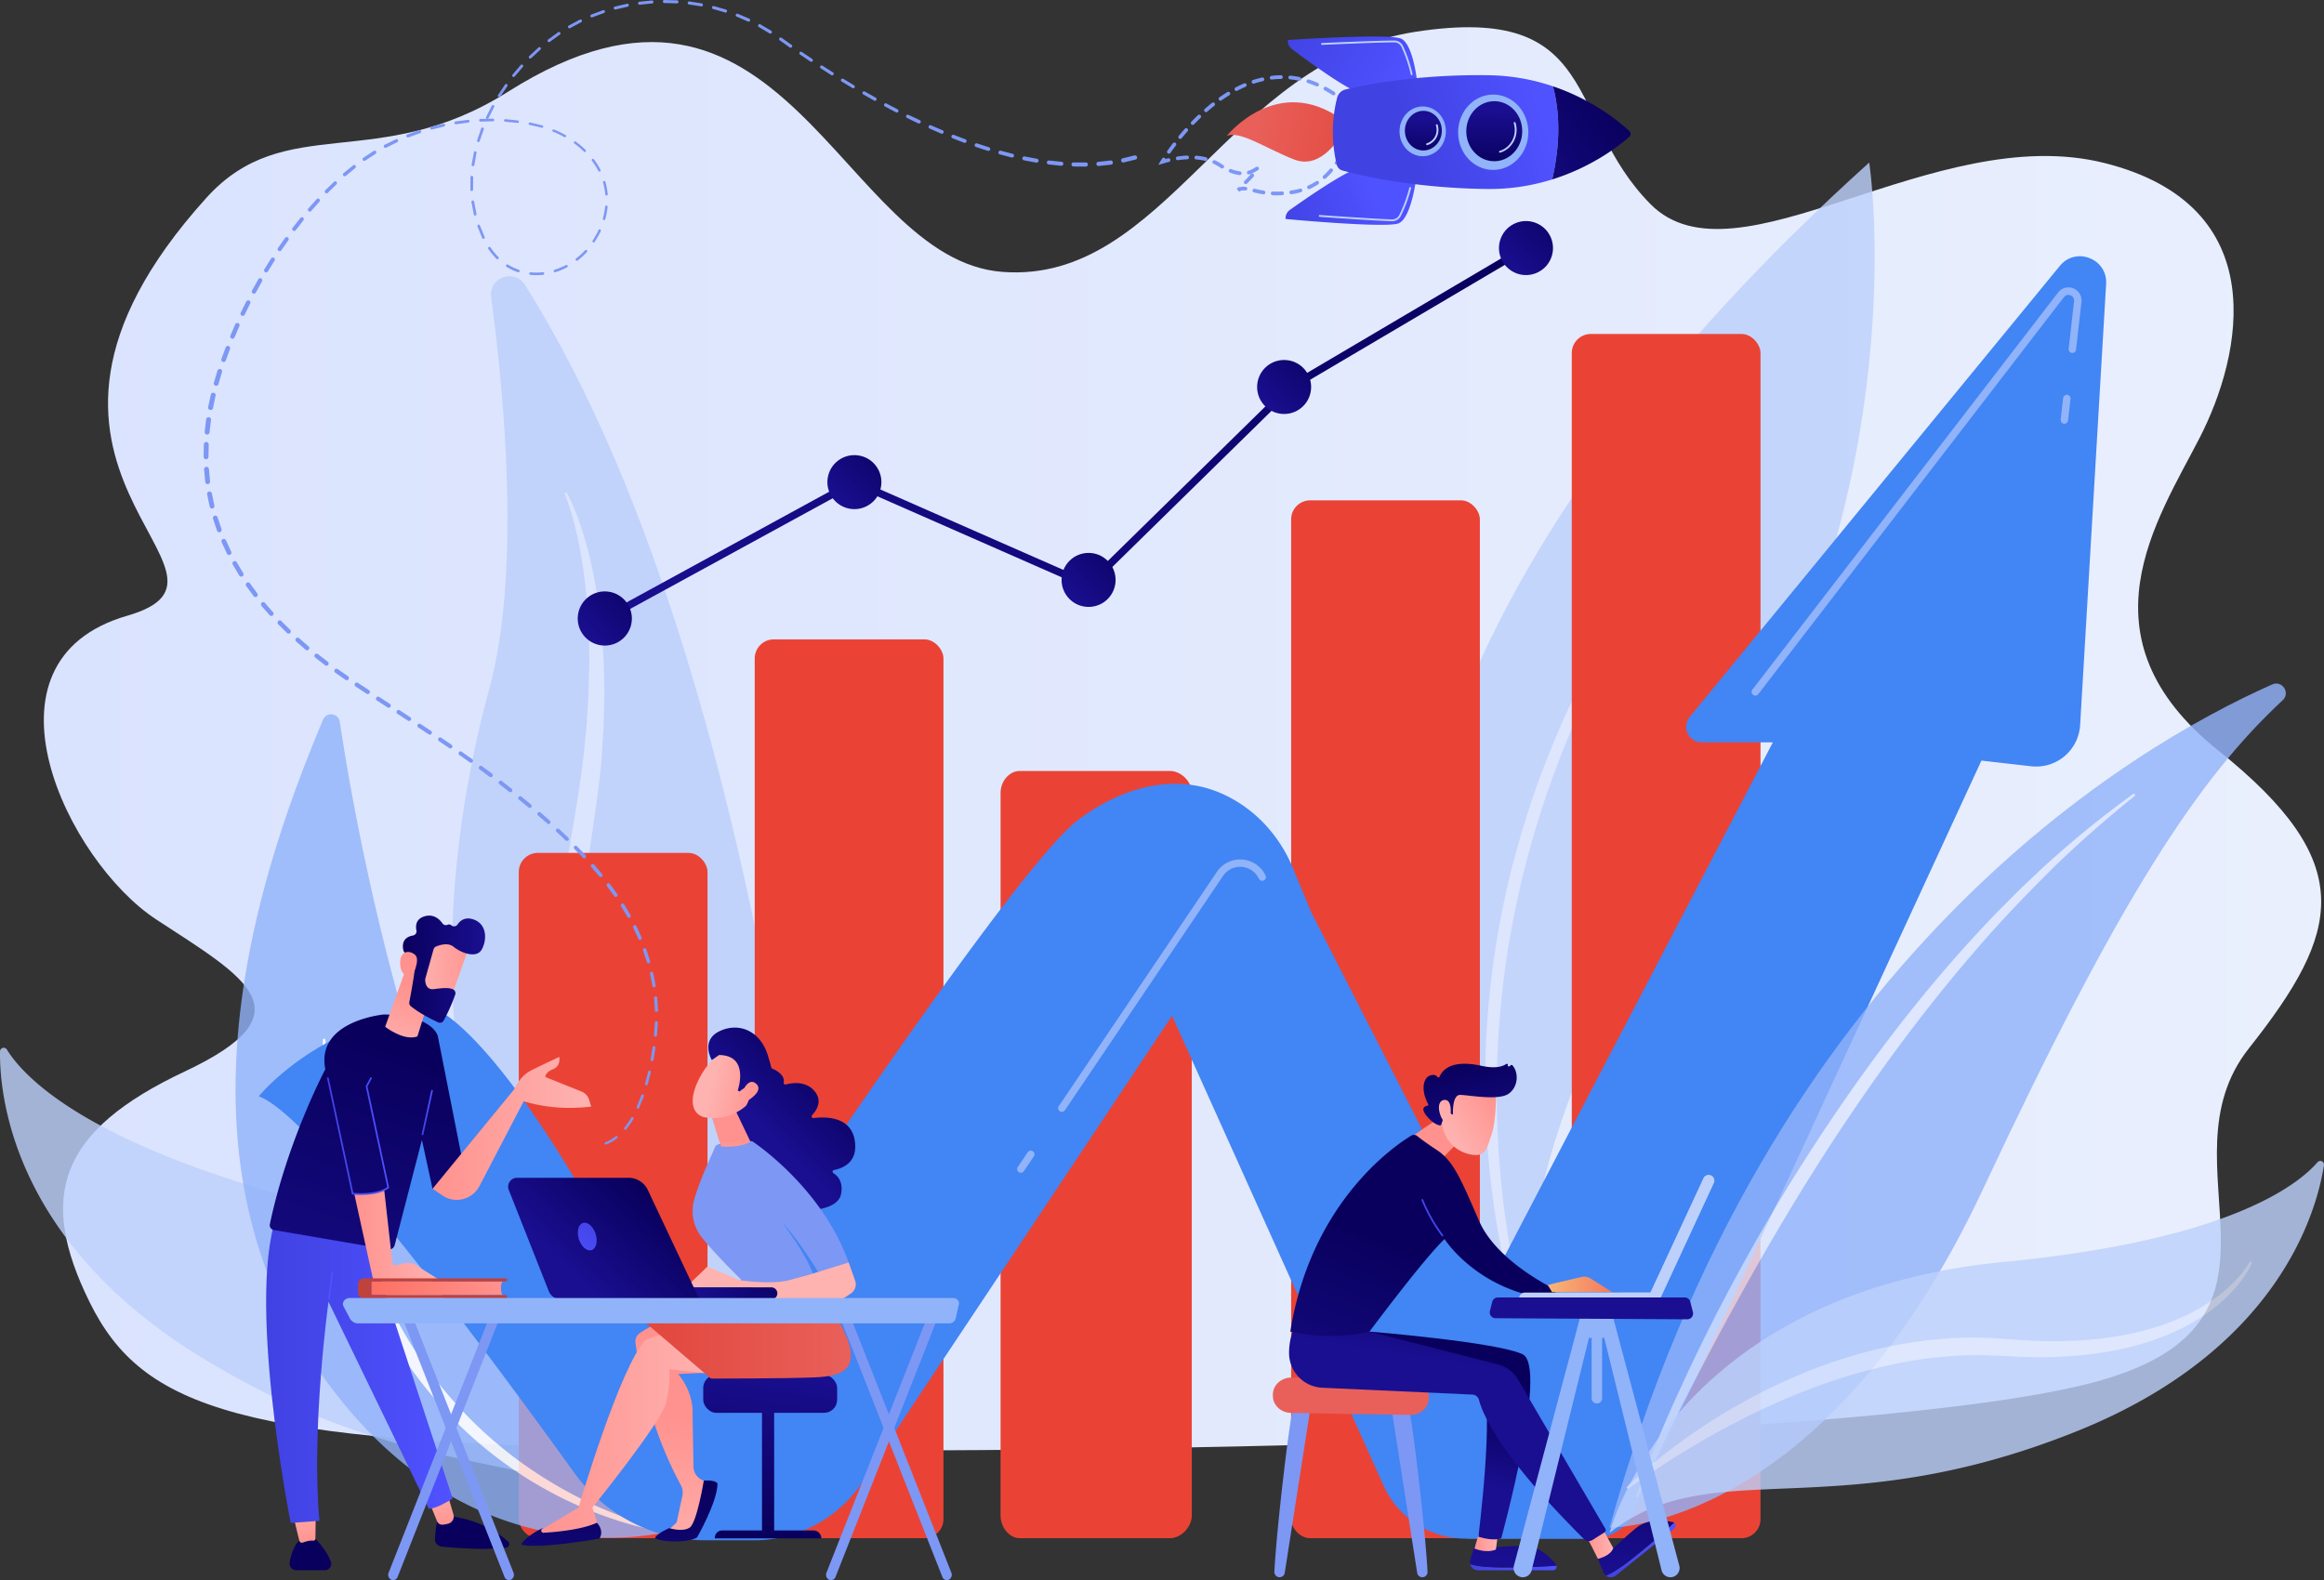 <svg xmlns="http://www.w3.org/2000/svg" xmlns:xlink="http://www.w3.org/1999/xlink" viewBox="0 0 2146.4 1459.69"><rect x="0" y="0" width="2146.4" height="1459.69" fill="#333333" stroke="none"/><defs><style>.cls-1{fill:url(#linear-gradient);}.cls-2{opacity:0.81;}.cls-3{fill:#bdd0fb;}.cls-4{fill:#dce5fe;}.cls-5{opacity:0.88;}.cls-6{fill:#ea4335;}.cls-7{opacity:0.8;}.cls-8{fill:#91b3fa;}.cls-9{fill:#fff;}.cls-10{fill:#4285f4;}.cls-11{fill:url(#linear-gradient-2);}.cls-12{fill:url(#linear-gradient-3);}.cls-13{fill:url(#linear-gradient-4);}.cls-14{fill:url(#linear-gradient-5);}.cls-15{fill:url(#linear-gradient-6);}.cls-16{fill:url(#linear-gradient-7);}.cls-17{fill:url(#linear-gradient-8);}.cls-18{fill:url(#linear-gradient-9);}.cls-19{fill:url(#linear-gradient-10);}.cls-20{fill:url(#linear-gradient-11);}.cls-21{fill:url(#linear-gradient-12);}.cls-22{fill:url(#linear-gradient-13);}.cls-23{fill:url(#linear-gradient-14);}.cls-24{fill:url(#linear-gradient-15);}.cls-25{fill:url(#linear-gradient-16);}.cls-26{fill:#7d97f4;}.cls-27{fill:url(#linear-gradient-17);}.cls-28{fill:url(#linear-gradient-18);}.cls-29{fill:url(#linear-gradient-19);}.cls-30{fill:url(#_5);}.cls-31{fill:url(#linear-gradient-20);}.cls-32{fill:url(#linear-gradient-21);}.cls-33{fill:url(#linear-gradient-22);}.cls-34{fill:url(#linear-gradient-23);}.cls-35{fill:url(#linear-gradient-24);}.cls-36{fill:url(#linear-gradient-25);}.cls-37{fill:url(#linear-gradient-26);}.cls-38{fill:url(#linear-gradient-27);}.cls-39{fill:url(#linear-gradient-28);}.cls-40{fill:url(#linear-gradient-29);}.cls-41{fill:url(#linear-gradient-30);}.cls-42{fill:url(#linear-gradient-31);}.cls-43{fill:url(#linear-gradient-32);}.cls-44{fill:url(#linear-gradient-33);}.cls-45{fill:url(#linear-gradient-34);}.cls-46{fill:url(#linear-gradient-35);}.cls-47{fill:url(#linear-gradient-36);}.cls-48{fill:url(#linear-gradient-37);}.cls-49{fill:url(#linear-gradient-38);}.cls-50{fill:url(#linear-gradient-39);}.cls-51{fill:url(#linear-gradient-40);}.cls-52{fill:url(#linear-gradient-41);}.cls-53{fill:url(#linear-gradient-42);}.cls-54{fill:url(#linear-gradient-43);}.cls-55{fill:url(#linear-gradient-44);}.cls-56{fill:url(#linear-gradient-45);}.cls-57{fill:url(#linear-gradient-46);}.cls-58{fill:url(#linear-gradient-47);}.cls-59{fill:url(#linear-gradient-48);}.cls-60{fill:url(#linear-gradient-49);}.cls-61{fill:url(#linear-gradient-50);}.cls-62{fill:url(#linear-gradient-51);}.cls-63{fill:url(#linear-gradient-52);}.cls-64{fill:url(#linear-gradient-53);}.cls-65{fill:url(#linear-gradient-54);}.cls-66{fill:url(#linear-gradient-55);}.cls-67{fill:url(#linear-gradient-56);}.cls-68{fill:url(#linear-gradient-57);}.cls-69{fill:url(#linear-gradient-58);}.cls-70{fill:url(#linear-gradient-59);}.cls-71{fill:url(#linear-gradient-60);}.cls-72{fill:url(#linear-gradient-61);}.cls-73{fill:url(#linear-gradient-62);}.cls-74{fill:url(#linear-gradient-63);}.cls-75{fill:url(#linear-gradient-64);}</style><linearGradient id="linear-gradient" x1="40.48" y1="682.53" x2="2143.74" y2="682.53" gradientUnits="userSpaceOnUse"><stop offset="0" stop-color="#dae3fe"/><stop offset="1" stop-color="#e9effd"/></linearGradient><linearGradient id="linear-gradient-2" x1="437.1" y1="1536.3" x2="438.15" y2="1646.98" gradientUnits="userSpaceOnUse"><stop offset="0" stop-color="#09005d"/><stop offset="1" stop-color="#1a0f91"/></linearGradient><linearGradient id="linear-gradient-3" x1="410.42" y1="1412.69" x2="404.68" y2="1367.79" gradientUnits="userSpaceOnUse"><stop offset="0" stop-color="#ff928e"/><stop offset="1" stop-color="#feb3b1"/></linearGradient><linearGradient id="linear-gradient-4" x1="287.56" y1="1537.71" x2="288.61" y2="1648.39" xlink:href="#linear-gradient-2"/><linearGradient id="linear-gradient-5" x1="284.9" y1="1428.08" x2="279.31" y2="1384.33" xlink:href="#linear-gradient-3"/><linearGradient id="linear-gradient-6" x1="245.79" y1="1261.83" x2="418.05" y2="1261.83" gradientUnits="userSpaceOnUse"><stop offset="0" stop-color="#4042e2"/><stop offset="1" stop-color="#4f52ff"/></linearGradient><linearGradient id="linear-gradient-7" x1="281.52" y1="1235.4" x2="287.79" y2="1222.87" xlink:href="#linear-gradient-6"/><linearGradient id="linear-gradient-8" x1="384.62" y1="972.2" x2="277.07" y2="1291.72" xlink:href="#linear-gradient-2"/><linearGradient id="linear-gradient-9" x1="389.44" y1="1027.72" x2="399.77" y2="1027.72" xlink:href="#linear-gradient-6"/><linearGradient id="linear-gradient-10" x1="327.2" y1="1140.72" x2="405.63" y2="1140.72" xlink:href="#linear-gradient-3"/><linearGradient id="linear-gradient-11" x1="399.48" y1="1042.39" x2="545.95" y2="1042.39" xlink:href="#linear-gradient-3"/><linearGradient id="linear-gradient-12" x1="382.14" y1="910.49" x2="365.75" y2="976.92" xlink:href="#linear-gradient-3"/><linearGradient id="linear-gradient-13" x1="443.6" y1="895.22" x2="382.35" y2="896.09" xlink:href="#linear-gradient-3"/><linearGradient id="linear-gradient-14" x1="372.14" y1="895.27" x2="448.05" y2="895.27" xlink:href="#linear-gradient-2"/><linearGradient id="linear-gradient-15" x1="372.43" y1="908.09" x2="356.03" y2="974.52" xlink:href="#linear-gradient-3"/><linearGradient id="linear-gradient-16" x1="302.03" y1="1049.5" x2="359.43" y2="1049.5" xlink:href="#linear-gradient-6"/><linearGradient id="linear-gradient-17" x1="700.61" y1="1413.15" x2="724.89" y2="1260.44" xlink:href="#linear-gradient-2"/><linearGradient id="linear-gradient-18" x1="710.31" y1="1414.69" x2="734.59" y2="1261.98" xlink:href="#linear-gradient-2"/><linearGradient id="linear-gradient-19" x1="691.59" y1="1411.72" x2="715.87" y2="1259.01" xlink:href="#linear-gradient-2"/><linearGradient id="_5" x1="621.48" y1="1309.64" x2="607.67" y2="1449.4" gradientUnits="userSpaceOnUse"><stop offset="0" stop-color="#ff928e"/><stop offset="0.48" stop-color="#ffa29f"/><stop offset="1" stop-color="#feb3b1"/></linearGradient><linearGradient id="linear-gradient-20" x1="635.67" y1="1367.96" x2="623.92" y2="1548.08" xlink:href="#linear-gradient-2"/><linearGradient id="linear-gradient-21" x1="493.03" y1="1321.38" x2="661.56" y2="1321.38" xlink:href="#linear-gradient-3"/><linearGradient id="linear-gradient-22" x1="597.02" y1="1233.46" x2="785.82" y2="1233.46" gradientUnits="userSpaceOnUse"><stop offset="0" stop-color="#e1473d"/><stop offset="1" stop-color="#e9605a"/></linearGradient><linearGradient id="linear-gradient-23" x1="522.31" y1="1360.57" x2="510.56" y2="1540.69" xlink:href="#linear-gradient-2"/><linearGradient id="linear-gradient-24" x1="787.98" y1="1000.63" x2="723.44" y2="1063.77" xlink:href="#linear-gradient-2"/><linearGradient id="linear-gradient-25" x1="674.81" y1="1052.86" x2="674.81" y2="1089.1" xlink:href="#linear-gradient-3"/><linearGradient id="linear-gradient-26" x1="702.18" y1="1008.7" x2="657.32" y2="999.21" xlink:href="#linear-gradient-3"/><linearGradient id="linear-gradient-27" x1="731.21" y1="942.54" x2="666.59" y2="1005.76" xlink:href="#linear-gradient-2"/><linearGradient id="linear-gradient-28" x1="701.56" y1="1011.59" x2="656.71" y2="1002.1" xlink:href="#linear-gradient-3"/><linearGradient id="linear-gradient-29" x1="388.72" y1="1183.73" x2="547.03" y2="1183.73" xlink:href="#linear-gradient-3"/><linearGradient id="linear-gradient-30" x1="657.29" y1="1296.48" x2="557.63" y2="1323.79" gradientTransform="translate(13.17 -95.03) rotate(-2.83)" xlink:href="#linear-gradient-2"/><linearGradient id="linear-gradient-31" x1="598.84" y1="1103.04" x2="528.12" y2="1177.78" xlink:href="#linear-gradient-2"/><linearGradient id="linear-gradient-32" x1="556.09" y1="1121.65" x2="524" y2="1169.97" gradientTransform="translate(376.06 -111.25) rotate(17.84)" xlink:href="#linear-gradient-6"/><linearGradient id="linear-gradient-33" x1="342.92" y1="1190.06" x2="464.65" y2="1190.06" gradientUnits="userSpaceOnUse"><stop offset="0" stop-color="#fe7062"/><stop offset="1" stop-color="#ff928e"/></linearGradient><linearGradient id="linear-gradient-34" x1="400.71" y1="1259.36" x2="400.19" y2="1228.06" gradientUnits="userSpaceOnUse"><stop offset="0" stop-color="#a22b25"/><stop offset="1" stop-color="#c0423c"/></linearGradient><linearGradient id="linear-gradient-35" x1="1287.49" y1="103.38" x2="680.45" y2="697.22" xlink:href="#linear-gradient-2"/><linearGradient id="linear-gradient-36" x1="598.42" y1="532.42" x2="539.17" y2="590.38" xlink:href="#linear-gradient-2"/><linearGradient id="linear-gradient-37" x1="828.93" y1="406.47" x2="769.68" y2="464.43" gradientTransform="translate(1041.32 -424.95) rotate(76.72)" xlink:href="#linear-gradient-2"/><linearGradient id="linear-gradient-38" x1="1045.19" y1="496.77" x2="985.94" y2="554.73" gradientTransform="translate(673.27 -554.01) rotate(45)" xlink:href="#linear-gradient-2"/><linearGradient id="linear-gradient-39" x1="1225.79" y1="318.54" x2="1166.54" y2="376.5" xlink:href="#linear-gradient-2"/><linearGradient id="linear-gradient-40" x1="1449.17" y1="190.22" x2="1389.92" y2="248.18" gradientTransform="translate(1081.74 -1160.63) rotate(67.5)" xlink:href="#linear-gradient-2"/><linearGradient id="linear-gradient-41" x1="885.41" y1="1426.05" x2="905.25" y2="1330.81" gradientTransform="translate(333.84)" xlink:href="#linear-gradient-22"/><linearGradient id="linear-gradient-42" x1="1023.96" y1="1447.67" x2="1103.84" y2="1447.67" gradientTransform="translate(333.84)" xlink:href="#linear-gradient-6"/><linearGradient id="linear-gradient-43" x1="1085.51" y1="1294.05" x2="1063.68" y2="1444.86" gradientTransform="translate(333.84)" xlink:href="#linear-gradient-2"/><linearGradient id="linear-gradient-44" x1="1027.95" y1="1423.59" x2="1049.56" y2="1423.59" gradientTransform="translate(333.84)" xlink:href="#linear-gradient-3"/><linearGradient id="linear-gradient-45" x1="1149.25" y1="1431.83" x2="1213.75" y2="1431.83" gradientTransform="translate(333.84)" xlink:href="#linear-gradient-6"/><linearGradient id="linear-gradient-46" x1="1193.62" y1="1309.7" x2="1171.79" y2="1460.51" gradientTransform="translate(333.84)" xlink:href="#linear-gradient-2"/><linearGradient id="linear-gradient-47" x1="1326.87" y1="1284.39" x2="1310.7" y2="1360.09" xlink:href="#linear-gradient-2"/><linearGradient id="linear-gradient-48" x1="1130.33" y1="1425.41" x2="1156.13" y2="1425.41" gradientTransform="translate(333.84)" xlink:href="#linear-gradient-3"/><linearGradient id="linear-gradient-49" x1="1362.42" y1="1166.65" x2="1347.54" y2="1261.11" xlink:href="#linear-gradient-2"/><linearGradient id="linear-gradient-50" x1="1342.56" y1="1044.17" x2="1382.03" y2="1020.23" xlink:href="#linear-gradient-3"/><linearGradient id="linear-gradient-51" x1="1329.4" y1="1163.8" x2="1246.9" y2="1369.29" xlink:href="#linear-gradient-2"/><linearGradient id="linear-gradient-52" x1="1341.51" y1="1104.59" x2="1244.02" y2="1210.7" xlink:href="#linear-gradient-6"/><linearGradient id="linear-gradient-53" x1="1095.68" y1="1186.55" x2="1155.28" y2="1186.55" gradientTransform="translate(333.84)" gradientUnits="userSpaceOnUse"><stop offset="0" stop-color="#f9b776"/><stop offset="1" stop-color="#f47960"/></linearGradient><linearGradient id="linear-gradient-54" x1="1480.19" y1="954.78" x2="1473.72" y2="1115.24" xlink:href="#linear-gradient-2"/><linearGradient id="linear-gradient-55" x1="1383.03" y1="1014.79" x2="1336.45" y2="1045.85" xlink:href="#linear-gradient-3"/><linearGradient id="linear-gradient-56" x1="1571.06" y1="-686.72" x2="1628.34" y2="-612.97" gradientTransform="matrix(0.92, 0.39, -0.39, 0.92, -365.3, 1001.86)" xlink:href="#linear-gradient-2"/><linearGradient id="linear-gradient-57" x1="1373.39" y1="1000.33" x2="1326.8" y2="1031.38" xlink:href="#linear-gradient-3"/><linearGradient id="linear-gradient-58" x1="-3168.12" y1="2869.53" x2="-3236.76" y2="2961.74" gradientTransform="matrix(0.74, -0.67, -0.67, -0.74, 5540.72, 116.99)" xlink:href="#linear-gradient-22"/><linearGradient id="linear-gradient-59" x1="-1927.03" y1="2525.5" x2="-1885.69" y2="2441.26" gradientTransform="matrix(0.01, -1, -1, -0.01, 3735.61, -1671.72)" xlink:href="#linear-gradient-6"/><linearGradient id="linear-gradient-60" x1="-1711.07" y1="2529.44" x2="-1775.42" y2="2420.63" gradientTransform="matrix(0.01, -1, -1, -0.01, 3735.61, -1671.72)" xlink:href="#linear-gradient-6"/><linearGradient id="linear-gradient-61" x1="1302.29" y1="135.54" x2="1422.29" y2="97.54" xlink:href="#linear-gradient-6"/><linearGradient id="linear-gradient-62" x1="-1792.07" y1="2224.17" x2="-1879.43" y2="2350.53" gradientTransform="matrix(0.01, -1, -1, -0.01, 3735.61, -1671.72)" xlink:href="#linear-gradient-2"/><linearGradient id="linear-gradient-63" x1="-1851.17" y1="2332.06" x2="-1795.7" y2="2332.06" gradientTransform="matrix(0.01, -1, -1, -0.01, 3735.61, -1671.72)" xlink:href="#linear-gradient-2"/><linearGradient id="linear-gradient-64" x1="-1842.09" y1="2397.55" x2="-1805.44" y2="2397.55" gradientTransform="matrix(0.01, -1, -1, -0.01, 3735.61, -1671.72)" xlink:href="#linear-gradient-2"/></defs><g id="Layer_2" data-name="Layer 2"><g id="Illustration"><path class="cls-1" d="M469.27,84.71c-120.59,76.22-205.82,17.36-278.71,98.1-227.39,251.87,60.76,347.33-73.09,386-145.36,42-54.93,227.08,26.86,280.59S287,935.06,170.74,989.75,34.23,1104.93,83,1203.35s141,129.43,524.68,135.27,1126.6-6.54,1329.27-62.54,54.93-200.1,140.14-307.74,102-170.84-28.53-275.25-56.16-212.47-17-288.67S2100.87,190,1943.6,150.57s-340.13,117.88-419.23,38-44.27-185.89-217-159.21S1076.54,262.53,925.9,251.17,724.91-76.89,469.27,84.71Z"/><g class="cls-2"><path class="cls-3" d="M605.39,1420.56s-20-230.41-323.65-310.87C79.14,1056,22,994.9,6.39,969.59A3.44,3.44,0,0,0,0,971.33c-.46,42.8,13.06,177.51,187.62,283.6C398,1382.79,522.62,1329.94,605.39,1420.56Z"/></g><g class="cls-2"><path class="cls-3" d="M1454,1375.91S947.48,851.6,1726.37,150.14c0,0,46.32,301.42-142.2,602.36S1374.88,1233.11,1454,1375.91Z"/><path class="cls-4" d="M1597.13,437.84c-26.13,29.23-49.36,61.06-70.54,94-10.63,16.46-20.77,33.23-30.27,50.36s-18.62,34.45-27.06,52.1c-33.9,70.53-58.86,145.33-73,222.19-3.58,19.2-6.52,38.53-8.64,58s-3.75,38.9-4.54,58.42c-.55,9.76-.56,19.54-.8,29.31.1,9.77,0,19.55.38,29.32.46,19.55,1.78,39.07,3.57,58.55,7.5,77.94,25.71,154.78,51.93,228.88a1.15,1.15,0,0,1-2.14.82,923.1,923.1,0,0,1-37.32-112.23,834.21,834.21,0,0,1-21.8-116.48,804.77,804.77,0,0,1,8-236.65q5.29-29.25,12.84-58t17-56.93c6.28-18.79,13.41-37.27,21-55.54s15.85-36.28,24.78-53.94,18.35-35.05,28.37-52.09,20.75-33.66,31.91-50,23.06-32.09,35.44-47.47a522,522,0,0,1,39.36-44.23,1.15,1.15,0,0,1,1.66,1.58Z"/></g><g class="cls-5"><path class="cls-3" d="M484.86,263.16c-9.74-15.45-33.69-6.74-31.26,11.36,12.53,93.31,27.41,256.19-1.94,362.64-43.15,156.52-120.72,616.93,316.77,733.48C768.43,1370.64,726.76,646.88,484.86,263.16Z"/><path class="cls-4" d="M523.69,455.63a189.48,189.48,0,0,1,12,28.25c3.36,9.66,6.07,19.52,8.62,29.42a489.79,489.79,0,0,1,10.41,60.43L556.13,589c.47,5.1.64,10.21,1,15.31.73,10.22.84,20.44,1,30.67,0,2.56.11,5.12.06,7.68l-.19,7.66-.37,15.34c0,5.13-.53,10.21-.79,15.32l-.93,15.31c-1.45,20.48-4.34,40.74-7.18,60.85l-8.82,60c-5.71,39.85-9.72,79.74-9.8,119.55a488.57,488.57,0,0,0,13.95,118c2.69,9.54,5,19.2,8.32,28.56,1.59,4.69,3,9.46,4.74,14.1l5.4,13.89c.92,2.3,1.76,4.64,2.73,6.93l3,6.81,6,13.64c2.18,4.47,4.49,8.88,6.73,13.33s4.37,9,7,13.22l7.47,13c1.26,2.15,2.46,4.34,3.77,6.47l4.07,6.29,8.08,12.62,2,3.16,2.17,3.07,4.35,6.11,8.71,12.25c2.93,4.06,6.15,7.91,9.22,11.88l9.31,11.83c3.16,3.9,6.5,7.66,9.74,11.5,26.06,30.62,54.81,59,84.8,86.25a1.14,1.14,0,0,1,.09,1.62,1.16,1.16,0,0,1-1.55.15,752.06,752.06,0,0,1-91-81.14c-3.49-3.72-7.12-7.32-10.51-11.14l-10-11.62c-3.29-3.91-6.74-7.69-9.91-11.71l-9.43-12.11-4.72-6.07-2.35-3-2.21-3.15-8.81-12.61-4.38-6.33c-1.41-2.14-2.72-4.36-4.08-6.53l-8.11-13.11c-21.33-35.19-37.35-73.67-48.37-113.49-10.79-39.93-15.65-81.36-15.78-122.53-.43-41.23,4.39-82.12,10.36-122.37s14.16-79.92,18.42-119.63l1.46-15c.43-5,1.11-10,1.32-15l.91-15,.46-7.51c.14-2.5.14-5,.22-7.51.23-10,.73-20,.49-30.07-.08-5,0-10-.19-15l-.66-15A529.5,529.5,0,0,0,537,514.83c-1.74-9.88-3.64-19.76-6.2-29.47a207.29,207.29,0,0,0-9.09-28.67l0-.07a1.14,1.14,0,0,1,2.06-1Z"/></g><rect class="cls-6" x="479.14" y="787.88" width="174.32" height="633.05" rx="17.61"/><path class="cls-6" d="M1080.65,712.19H941.89c-9.72,0-17.78,9.36-17.78,20.26V1400c0,10.89,8.06,20.94,17.78,20.94h138.76c9.73,0,20.07-10,20.07-20.94V732.45C1100.72,721.55,1090.38,712.19,1080.65,712.19Z"/><rect class="cls-6" x="697.04" y="590.63" width="174.32" height="830.31" rx="17.61"/><rect class="cls-6" x="1451.65" y="308.51" width="174.32" height="1112.43" rx="17.61"/><rect class="cls-6" x="1192.47" y="462.18" width="174.32" height="958.75" rx="17.61"/><g class="cls-7"><path class="cls-8" d="M635.86,1410.34s-196.48,68-343.27-146.93c-137.89-201.93-55-454.39,5.8-598.63a8.07,8.07,0,0,1,15.42,1.94C332.06,788.16,417,1263,646.35,1410Z"/><path class="cls-9" d="M615,1415.18c-25-3.51-49.12-11.34-72.52-20.74a373,373,0,0,1-124.89-84.61,411.93,411.93,0,0,1-47.49-59.43,479.49,479.49,0,0,1-35.28-67.4L328,1165.25l-3.32-8.9-2.82-9.08-5.62-18.15c-1.61-6.11-3.06-12.27-4.52-18.43a541.63,541.63,0,0,1-13.51-150.08,1.15,1.15,0,0,1,2.29-.07v0q2,18.7,3.5,37.31l2.43,18.53c.81,6.17,1.4,12.36,2.39,18.49s2.11,12.24,3.12,18.36,1.9,12.26,3.38,18.29c2.76,12.08,4.83,24.31,8.37,36.17l4.77,17.92,5.66,17.63,2.82,8.82,3.32,8.63,6.56,17.3a474.1,474.1,0,0,0,33.87,65.6A400.35,400.35,0,0,0,425.87,1302a375.62,375.62,0,0,0,55.38,48.9,405.71,405.71,0,0,0,63.84,37.72c22.49,10.39,46,19.1,70.26,24.34h.08a1.15,1.15,0,0,1-.4,2.26Z"/></g><path class="cls-10" d="M1316.61,1300.3l320.78-614.54h-65.72a14.35,14.35,0,0,1-11.1-23.46l341.88-416.69c14.82-18.06,44.09-6.6,42.72,16.72l-24,407.47a40.71,40.71,0,0,1-45.27,38.05L1830,702.61l-318.28,689.26a50.66,50.66,0,0,1-46,29.44H1355.44Z"/><path class="cls-10" d="M1051.4,869.29l226.46,503.06a83.08,83.08,0,0,0,75.73,49h116.75a42.63,42.63,0,0,0,37.27-22l4.15-7.49h0a33.39,33.39,0,0,1-29.73-18.2L1180.3,782.47Z"/><path class="cls-10" d="M1210.78,842.18h0a49.52,49.52,0,0,0-71.92,11.43l-333,500.25A143.86,143.86,0,0,1,686.16,1418H639.31l-38.13-109.84S910.72,833.54,990.5,761.74c0,0,79.45-71.61,157.79-17.47,20.7,14.31,36.41,34.72,46,58Z"/><path class="cls-10" d="M239,1012.75s55.73-69.67,163.74-80.5c0,0,51.29,17.47,153.49,200.59s170,266.63,249.63,221l-6.59,10.94a120.05,120.05,0,0,1-102.84,58.11h-44a150.61,150.61,0,0,1-122.28-62.65C450.63,1249.69,287.9,1029.92,239,1012.75Z"/><path class="cls-8" d="M1906.59,391.43a2.55,2.55,0,0,1-.39,0,3.44,3.44,0,0,1-3-3.81l2.25-19.89a3.44,3.44,0,0,1,6.84.77l-2.25,19.9A3.45,3.45,0,0,1,1906.59,391.43Z"/><path class="cls-8" d="M1621.2,642.58a3.36,3.36,0,0,1-2.1-.72,3.43,3.43,0,0,1-.63-4.82l282.31-366.82A12.1,12.1,0,0,1,1922.4,279l-5,44a3.44,3.44,0,0,1-6.84-.77l5-44a5.22,5.22,0,0,0-9.32-3.78L1623.92,641.24A3.41,3.41,0,0,1,1621.2,642.58Z"/><path class="cls-8" d="M980.74,1027.13a3.44,3.44,0,0,1-2.85-5.36l146-216.42a26,26,0,0,1,45,3.42,3.44,3.44,0,0,1-6.22,2.94,19.12,19.12,0,0,0-33.13-2.51l-146,216.42A3.45,3.45,0,0,1,980.74,1027.13Z"/><path class="cls-8" d="M942.8,1083.37A3.44,3.44,0,0,1,940,1078l9.36-13.88A3.44,3.44,0,0,1,955,1068l-9.36,13.88A3.45,3.45,0,0,1,942.8,1083.37Z"/><g class="cls-2"><path class="cls-8" d="M2098.58,632.25c-127.41,56.49-465.85,252-612,778.86,0,0,197.11,3.31,345-312.81C1958.08,828,2030.82,718.75,2108.26,646.85,2115.6,640,2107.73,628.19,2098.58,632.25Z"/><path class="cls-4" d="M1511.07,1381.61c5.57-15.81,11.71-31.38,18.08-46.87s13-30.84,20-46.09,14-30.43,21.43-45.44q5.48-11.31,11.18-22.5c3.75-7.49,7.64-14.91,11.56-22.32,15.54-29.69,32-58.87,49.22-87.66s35.47-56.91,54.25-84.69c37.76-55.41,78.92-108.61,124.08-158.23l17.16-18.4c5.75-6.1,11.76-12,17.63-17.95l8.85-8.94,9.11-8.67c6.14-5.71,12.16-11.54,18.39-17.15a935.78,935.78,0,0,1,78.08-63.22,1.15,1.15,0,0,1,1.4,1.82h0c-25.94,21-51.15,42.86-75,66.11-23.63,23.49-46.8,47.42-68.56,72.65-43.76,50.2-83.82,103.54-121,158.8q-27.88,41.45-53.66,84.28c-17.21,28.53-33.76,57.46-49.9,86.62-32.13,58.4-62.4,117.91-90.1,178.68v0a1.14,1.14,0,0,1-2.12-.86Z"/></g><g class="cls-2"><path class="cls-3" d="M1486.61,1416s56.26-220.6,364-250.26c205.36-19.8,270.64-70,289.82-92.12a3.39,3.39,0,0,1,5.92,2.71c-6.39,41.64-41,170.33-227.52,245.5C1694.08,1412.39,1581.48,1341.16,1486.61,1416Z"/><path class="cls-4" d="M1502.81,1373.35c19-18.65,40-35,61.88-50.1,11-7.52,22.16-14.76,33.7-21.43s23.21-13.15,35.2-19,24.26-11.25,36.63-16.36c12.45-4.93,25.11-9.38,38-13.21,3.22-1,6.42-2,9.66-2.86l9.74-2.57c6.46-1.85,13.09-3,19.65-4.51q9.91-1.89,19.89-3.47l10-1.33,5-.66,5-.46,10.08-.89c3.35-.34,6.73-.34,10.1-.53l10.1-.39,10.13.1c6.75-.06,13.48.54,20.22.94l9.88.69,9.72.72c6.48.34,13,.63,19.45.77s13,.21,19.44,0a333,333,0,0,0,38.68-2.87c25.63-3.24,50.86-9.85,74.2-20.88a181.94,181.94,0,0,0,16.93-9.32,150.28,150.28,0,0,0,15.8-11.19,133.41,133.41,0,0,0,14.18-13.24,83.78,83.78,0,0,0,11.64-15.45l.05-.09a1.14,1.14,0,0,1,2,1,86.2,86.2,0,0,1-10.5,17.22,126,126,0,0,1-13.53,14.94c-9.71,9.38-20.9,17.09-32.6,23.8a211.62,211.62,0,0,1-37.06,16.15,254.27,254.27,0,0,1-39.2,9.72,346.2,346.2,0,0,1-40.06,4.49c-13.41.92-26.82.7-40.21.32l-10-.52-9.86-.46c-6.44-.23-12.86-.67-19.31-.46l-9.66,0-9.65.46c-3.22.2-6.45.22-9.65.58l-9.63.92c-25.68,2.6-51,8.18-75.92,15.32a569.29,569.29,0,0,0-73,27c-5.94,2.65-11.84,5.43-17.75,8.18s-11.74,5.7-17.51,8.75c-11.57,6-23.12,12.2-34.4,18.85s-22.52,13.4-33.48,20.63-21.9,14.56-32.45,22.39l0,0a1.15,1.15,0,0,1-1.49-1.74Z"/></g><path class="cls-11" d="M403.52,1405.76a149.77,149.77,0,0,0-1.81,15.77,6.8,6.8,0,0,0,6.12,7.17c12.66,1.22,41.48,3.49,59.88.84a3.1,3.1,0,0,0,1.7-5.32c-7.59-7.07-25.91-20.82-56.08-23.82Z"/><path class="cls-12" d="M397.23,1389.51l6.4,15.69a5.23,5.23,0,0,0,5.37,3.25,29.67,29.67,0,0,0,5.22-1,6.87,6.87,0,0,0,4.57-8.55L414,1382.73Z"/><path class="cls-13" d="M287.79,1418.26s12.81,10.72,17.81,24.48a5.85,5.85,0,0,1-5.56,7.77H273.67a6.21,6.21,0,0,1-6.15-7.27C269.2,1433.74,274,1418.3,287.79,1418.26Z"/><path class="cls-14" d="M271.91,1404.3s2.59,11.46,4.58,19a2.42,2.42,0,0,0,3.16,1.66c4-1.43,7.24-2.06,9.61-1.75a1.86,1.86,0,0,0,2.05-1.86l.25-19Z"/><path class="cls-15" d="M340.08,1146.43l78,237.85s-15,9.8-22.08,9.39l-92.61-191.16s-16.2,117.79-8.35,202.35l-26.53,2S225.35,1190.79,258,1116.77Z"/><path class="cls-16" d="M303.86,1200.46h-.09a.75.75,0,0,1-.66-.84l3-24a.75.75,0,0,1,.84-.65.76.76,0,0,1,.66.84l-3,24A.76.76,0,0,1,303.86,1200.46Z"/><path class="cls-17" d="M354.7,937.12s-63.17,5.61-54.24,50.62c0,0-34.91,65.71-51.24,143.12a4.55,4.55,0,0,0,3.7,5.41l105.19,18a5.66,5.66,0,0,0,6.44-4.16L389.68,1053l9.8,45.16L430.6,1090,404.4,957.32S400.75,938,354.7,937.12Z"/><path class="cls-18" d="M390.22,1048.63h-.17a.8.8,0,0,1-.6-.94l8.77-40.26a.79.79,0,0,1,.93-.6.77.77,0,0,1,.6.93L391,1048A.78.78,0,0,1,390.22,1048.63Z"/><path class="cls-19" d="M383.87,1168.45A15,15,0,0,0,373,1167l-7.32,1.83a2.66,2.66,0,0,1-3.28-2.28l-7.57-67.42c-9.47,4.5-23.14,4-27.64,3.63l17.43,79.48h61Z"/><path class="cls-20" d="M546,1022.22l-1.84-6.13a12.11,12.11,0,0,0-7.08-7.75l-33.35-13.41s-.51-4.28,7-7.19,5.79-11.36,5.79-11.36-10.32,4.71-25.42,12.17c-8.63,4.27-13.48,11.8-16,17.47l-75.57,92.12,8.87,6.1a23.69,23.69,0,0,0,34.34-8.43l40.94-78.5C504.18,1023.49,525,1024.67,546,1022.22Z"/><path class="cls-21" d="M375.16,894.15l-19.43,54.38s17.21,13.45,29.76,8.9l9.79-31.17S387.8,888.16,375.16,894.15Z"/><path class="cls-22" d="M433.15,874.62c0,.84-18.72,53-18.72,53l-29.54-11.32,10.39-52S433.15,860.59,433.15,874.62Z"/><path class="cls-23" d="M400.46,876.91l-7.61,27a3.82,3.82,0,0,0-.15,1.06c0,2.2.54,9.77,8.25,8.74,7-.94,13.4-1.68,17.47.23a3.93,3.93,0,0,1,2,4.87,170.09,170.09,0,0,1-10.65,24,3.89,3.89,0,0,1-5,1.61c-5.55-2.52-17.1-8.17-25.33-14.9a3.92,3.92,0,0,1-1.39-3.76c1.3-6.9,5.15-27.89,5.32-33.9.16-5.65-6.17-10-9-11.58a3.85,3.85,0,0,1-1.81-2.43c-.88-3.63-1.62-11.86,8.87-13.67a3.91,3.91,0,0,0,3.18-4.66c-.89-4.35-.6-10.74,7.65-13.1s13.67,2.66,16.35,6.53a3.93,3.93,0,0,0,4.86,1.29,3.09,3.09,0,0,1,3.47.63,3.86,3.86,0,0,0,5.64-.86c2.44-3.6,6.89-7.2,14.41-4.76,13.35,4.32,12.71,19.71,7.82,28.07s-19.1,2.86-25.83-2.68c-5.11-4.21-12.89-1.69-16.33-.24A3.91,3.91,0,0,0,400.46,876.91Z"/><path class="cls-24" d="M380.7,901.69s7.9-15,2.67-19.64-14.07-3.92-13.83,7.76C369.83,904.35,380.7,901.69,380.7,901.69Z"/><path class="cls-25" d="M333.33,1103.81a73.6,73.6,0,0,1-7.72-.37l-.56-.06-23-107.24a.78.78,0,0,1,1.53-.33l22.76,106.13c3.42.3,21.7,1.51,31.35-5.32l-19.92-93.18,4.16-7.83a.78.78,0,0,1,1.06-.33.79.79,0,0,1,.32,1.06l-3.89,7.34,20,93.59-.4.31C352.06,1102.81,340.83,1103.81,333.33,1103.81Z"/><path class="cls-26" d="M363.09,1459.69a4.22,4.22,0,0,1-1.78-.4,5.14,5.14,0,0,1-2.38-6.5l95-241a4.39,4.39,0,0,1,5.95-2.59,5.13,5.13,0,0,1,2.37,6.49l-95,241A4.54,4.54,0,0,1,363.09,1459.69Z"/><path class="cls-26" d="M470.12,1459.69a4.54,4.54,0,0,1-4.17-3l-95-241a5.12,5.12,0,0,1,2.37-6.49,4.39,4.39,0,0,1,5.95,2.59l95,241a5.13,5.13,0,0,1-2.37,6.5A4.22,4.22,0,0,1,470.12,1459.69Z"/><path class="cls-26" d="M767.47,1459.69a4.27,4.27,0,0,1-1.79-.4,5.14,5.14,0,0,1-2.37-6.5l95-241a4.39,4.39,0,0,1,6-2.59,5.13,5.13,0,0,1,2.38,6.49l-95,241A4.52,4.52,0,0,1,767.47,1459.69Z"/><path class="cls-26" d="M874.49,1459.69a4.54,4.54,0,0,1-4.16-3l-95-241a5.12,5.12,0,0,1,2.37-6.49,4.39,4.39,0,0,1,5.95,2.59l95,241a5.13,5.13,0,0,1-2.37,6.5A4.24,4.24,0,0,1,874.49,1459.69Z"/><rect class="cls-27" x="703.76" y="1297.26" width="11.23" height="121.47"/><path class="cls-28" d="M758.57,1421.07H660.19v-.53a6.79,6.79,0,0,1,6.78-6.78h84.29a7.31,7.31,0,0,1,7.31,7.31Z"/><rect class="cls-29" x="649.48" y="1270.04" width="123.69" height="35.08" rx="12.08"/><path class="cls-30" d="M626.46,1216.27s-16.69,2.59-35.46,15.13a9.37,9.37,0,0,0-4.13,8.94c2.25,17.8,11.49,75.41,42,131.68a14.13,14.13,0,0,1,1.36,9.72l-5.29,24.63-9.81,9.2h25.28L657.19,1370l-7.2-2.28a13.62,13.62,0,0,1-9.51-12.75l-.84-48.87c.72-21.77-13.35-36.79-13.35-36.79l40.38-2Z"/><path class="cls-31" d="M605.2,1420c-2.3,3,24.79,7,38.47.4,0,0,19-33,19-50,0,0-1.51-3.46-12.65-2.68,0,0-6.37,39.08-13.09,43.46s-18.82.44-18.82.44S608.6,1415.57,605.2,1420Z"/><path class="cls-32" d="M661.56,1270c-.22-.37-43.48-5.2-43.48-5.2s1.42,13.16-3,31.26-67.94,96.55-67.94,96.55l6.66,21.11c-20.59,7.17-40.85,8.32-60.77,3.66l41.27-24.77s38.62-131.62,62.28-155.11l43.36-15Z"/><path class="cls-33" d="M758.57,1193.46s24.92,37.07,27,54-6.83,23.79-33,24.92-96,1.11-96,1.11L597,1222.54s43.42-15.49,54.71-19.87S758.57,1193.46,758.57,1193.46Z"/><path class="cls-34" d="M551.28,1406.65s7.17,6.95,2.33,14.67c0,0-56.8,10.07-72.22,5.5,0,0,3.2-7.31,20.57-15.62l-1.28,1a2.07,2.07,0,0,0,1.37,3.72C513.49,1415.25,537.17,1413.15,551.28,1406.65Z"/><path class="cls-35" d="M708.2,985.21c3.77,1.17,17.34,6,15.59,14.78a1.6,1.6,0,0,0,2,1.83c5.85-1.58,18.77-3.56,26.78,6.48,7.07,8.86,1.79,17.22-2.52,21.81a1.61,1.61,0,0,0,1.34,2.72c10.75-1.36,34.12-1.69,37.94,20.2,3.57,20.42-10.64,26.17-19.07,27.79a1.6,1.6,0,0,0-.53,2.93c4.21,2.67,9.08,8.18,7.11,19-3.09,17-36.51,15.65-40.41,15.43a1.58,1.58,0,0,1-.7-.21l-53.53-30.53a1.6,1.6,0,0,1-.78-1.12L670.61,1024a1.59,1.59,0,0,1,.43-1.39l35.53-36.94A1.62,1.62,0,0,1,708.2,985.21Z"/><path class="cls-26" d="M691.17,1188.55s-29-27.64-43.31-45.94a38.85,38.85,0,0,1-6.58-34.95c6.52-22,18.12-44.74,19.17-48.28,1.62-5.43,34.17-5.2,34.17-5.2s64,41.56,89.19,112l-28.25,8.79s-16.72-28-33.24-45.88c0,0,28.58,37.76,29.59,53.22Z"/><path class="cls-36" d="M656.52,1029c.34,1.13,8.83,29.28,9.5,29.87s18.62,1.55,27.08-4.23l-14.35-30Z"/><path class="cls-37" d="M670.47,969.89s-15.33,6.48-25.76,28.64-2.64,32.38,7.14,33.79,24.41,1.19,39.88-13.12S690.4,962.22,670.47,969.89Z"/><path class="cls-38" d="M681.33,1007.37s11.56-32.42-17.18-32.8l-6.76,4.72s-10.54-18,6.76-26.55,37.57-1.49,44.94,21.83,8.62,38.93-3.64,50.08-17.3-1.49-17.3-1.49,6.67-10.44,4-16-9,1.16-9,1.16Z"/><path class="cls-39" d="M684.55,1011s5.85-16.7,13.65-10.05-6.34,15.42-11.88,18.27Z"/><path class="cls-40" d="M632,1190.6l21.33-20.55,29.49,12.46s29.37,4.55,46.17,0l16.81-4.55,38-11.82,6,16.85a10.16,10.16,0,0,1-3.71,11.66,67.7,67.7,0,0,1-9.59,6c-5,2.19-123.29-1.52-123.29-1.52Z"/><path class="cls-41" d="M712.74,1200.29h-.29l-123.69-.14a5.54,5.54,0,1,1,0-11.07l123.69.13a5.54,5.54,0,0,1,.28,11.07Z"/><path class="cls-42" d="M477.56,1088h103a19.63,19.63,0,0,1,17.75,11.26l47.63,101h-128a11.93,11.93,0,0,1-11.1-7.54l-36.93-93.45A8.23,8.23,0,0,1,477.56,1088Z"/><ellipse class="cls-43" cx="542.41" cy="1142.25" rx="8.12" ry="13.19" transform="translate(-323.89 221.12) rotate(-17.84)"/><path class="cls-44" d="M464.65,1196.34H342.92v-12.56H464.65C462.05,1183.78,462.05,1196.34,464.65,1196.34Z"/><path class="cls-45" d="M343.92,1196.34a1,1,0,0,1-1-1v-10.56a1,1,0,0,1,1-1H467.36a1,1,0,0,0,1-1v-.84a1,1,0,0,0-1-1H336a5.25,5.25,0,0,0-5.26,5.25v8a5,5,0,0,0,5,5H467.36a1,1,0,0,0,1-1v-.84a1,1,0,0,0-1-1Z"/><path class="cls-8" d="M885.61,1204.81a4.33,4.33,0,0,0-1.16-4,5.86,5.86,0,0,0-4.25-1.74H323.09a6.64,6.64,0,0,0-5.35,2.54,4.9,4.9,0,0,0-.41,5.28l6,11.35a8.6,8.6,0,0,0,7.67,4.26H876.38a6.25,6.25,0,0,0,6.29-4.5Z"/><polygon class="cls-46" points="560.27 574.37 556.98 568.33 788.97 441.57 1004.64 536.37 1189.82 354.72 1190.19 354.51 1407.63 226.19 1411.12 232.11 1194.04 360.23 1006.13 544.54 789.3 449.23 560.27 574.37"/><path class="cls-47" d="M583.58,571.35a25,25,0,1,1-25-25A25,25,0,0,1,583.58,571.35Z"/><circle class="cls-48" cx="789.13" cy="445.4" r="24.95" transform="translate(174.34 1111.09) rotate(-76.72)"/><circle class="cls-49" cx="1005.39" cy="535.71" r="24.95" transform="translate(-84.33 867.82) rotate(-45)"/><circle class="cls-50" cx="1185.99" cy="357.48" r="24.95"/><circle class="cls-51" cx="1409.37" cy="229.15" r="24.95" transform="translate(658.32 1443.55) rotate(-67.5)"/><path class="cls-26" d="M1195.31,1296.72C1192,1301.57,1179,1411.42,1177,1452a4.81,4.81,0,0,0,4.81,5h0a4.81,4.81,0,0,0,4.75-4.06l23.83-152.74Z"/><path class="cls-26" d="M1300.08,1296.72c3.28,4.85,16.31,114.7,18.35,155.27a4.8,4.8,0,0,1-4.8,5h0a4.8,4.8,0,0,1-4.75-4.06L1285,1300.22Z"/><path class="cls-52" d="M1175.6,1288.15v1.2c-.08,8.61,7.34,15.68,16.64,15.84l110.17,1.87c9.16.16,16.8-6.46,17.24-14.94l.06-1.1c.46-8.85-7-16.3-16.6-16.47l-110.22-2C1183.45,1272.4,1175.68,1279.4,1175.6,1288.15Z"/><path class="cls-53" d="M1389.92,1448c-19.58,0-28.25-1.68-32.12-3.21a7.43,7.43,0,0,0,7.24,5.75h69.28a3.37,3.37,0,0,0,3.25-4.25C1429.67,1446.92,1412.9,1448,1389.92,1448Z"/><path class="cls-54" d="M1437.57,1446.29a3.22,3.22,0,0,0-.57-1.18c-5.28-6.74-15.88-17.32-30.3-17.12-21.13.3-28.49,2.59-44.91.13l-3.87,12.84a7.35,7.35,0,0,0-.12,3.83c3.87,1.53,12.54,3.21,32.12,3.21C1412.9,1448,1429.67,1446.92,1437.57,1446.29Z"/><path class="cls-55" d="M1366.55,1414.29l-4.76,16.17s10.53,4.79,19.8.94l1.82-14Z"/><path class="cls-56" d="M1510.14,1437.82c-15.27,12.26-23.07,16.39-27,17.63a7.42,7.42,0,0,0,9.23-.07l54-43.4a3.35,3.35,0,0,0-.12-5.33C1540.45,1412.09,1528.05,1423.43,1510.14,1437.82Z"/><path class="cls-57" d="M1546.21,1406.65a3.1,3.1,0,0,0-1.17-.56c-8.32-1.92-23.18-3.49-34.29,5.7-16.29,13.46-20.6,19.85-34.93,28.23l5,12.38a7.38,7.38,0,0,0,2.3,3c4-1.24,11.77-5.37,27-17.63C1528.05,1423.43,1540.45,1412.09,1546.21,1406.65Z"/><path class="cls-58" d="M1264.85,1230.07s117.25,9.57,141.3,20.9-19.63,170-19.63,170-6.55,3.15-21.12-1.38c0,0,14.94-117.11,3.82-142.51l-127-20.76Z"/><path class="cls-59" d="M1464.17,1417.72c1.09,1,11.65,22.3,11.65,22.3s11.76-2.55,14.15-10l-10.58-19.22Z"/><path class="cls-60" d="M1194.23,1229.09a59.44,59.44,0,0,0-3.67,21.41,32.15,32.15,0,0,0,30.68,31.45l138.61,6.32a6.65,6.65,0,0,1,6.13,5c3.26,12.6,19.18,51.29,97,128.49a6.27,6.27,0,0,0,7.76.84l11.08-7a2.55,2.55,0,0,0,.84-3.44L1402,1274.34a31.22,31.22,0,0,0-19-14.07l-118.13-30.2Z"/><path class="cls-61" d="M1355,1016.9s-39,23.16-54.19,35.88l31.29,17.46s16.91-19.53,33-27.67Z"/><path class="cls-62" d="M1191.71,1230.07s37.42,9.12,73.14,0c0,0,50-67.19,69.31-85.47,0,0,30.84,48.67,99.49,55.56l3.83-8.55s-54.65-25.19-71.48-63.9-23.58-55.22-38.89-65.32c-9.53-6.29-15.24-10.59-18.19-12.94a4.88,4.88,0,0,0-5.6-.35C1287.07,1059,1210.64,1111.35,1191.71,1230.07Z"/><path class="cls-63" d="M1332.13,1142.06a.8.8,0,0,0,.64-1.3,148.61,148.61,0,0,1-18.37-32.58.83.83,0,0,0-1.06-.47.8.8,0,0,0-.46,1,150.5,150.5,0,0,0,18.6,33A.8.8,0,0,0,1332.13,1142.06Z"/><path class="cls-64" d="M1429.52,1187.14l7.73-2.06,23.46-5.43A10.84,10.84,0,0,1,1469,1181l20.17,12.69-55.71-.09Z"/><path class="cls-3" d="M1408,1204.66h.27l119-.12a5.32,5.32,0,1,0,0-10.63l-119,.12a5.32,5.32,0,0,0-.26,10.63Z"/><path class="cls-3" d="M1573.37,1088.11l-.12.25-50.08,108a5.32,5.32,0,1,0,9.65,4.47l50.08-108a5.32,5.32,0,0,0-9.53-4.72Z"/><path class="cls-8" d="M1461,1210.63c-.52,2.15-50.18,188.39-62.77,235.61a8.53,8.53,0,0,0,8.17,10.78h0a8.47,8.47,0,0,0,8.21-6.49L1469.72,1227Z"/><path class="cls-8" d="M1488.18,1210.63c.52,2.15,50.18,188.39,62.77,235.61a8.53,8.53,0,0,1-8.17,10.78h0a8.48,8.48,0,0,1-8.21-6.49L1479.45,1227Z"/><path class="cls-8" d="M1490.25,1204.54h-30.93v24.84a6.42,6.42,0,0,0,6.39,6.46H1470v55.79a4.87,4.87,0,0,0,4.84,4.89h0a4.86,4.86,0,0,0,4.83-4.89v-55.79h2.16a8.52,8.52,0,0,0,8.47-8.58Z"/><path class="cls-65" d="M1383.28,1198.57H1556a5.31,5.31,0,0,1,5.12,4l2.41,9.46a5.34,5.34,0,0,1-5.15,6.69l-177.2-1a5.34,5.34,0,0,1-5.1-6.66l2.1-8.43A5.31,5.31,0,0,1,1383.28,1198.57Z"/><path class="cls-66" d="M1381.75,1007.77s.36,27.72-4.12,40.3-5.18,21.69-20.44,18.19-24.27-15.61-25.62-30.58c0,0-2.24-23.15,3.29-29.93S1381.75,1007.77,1381.75,1007.77Z"/><path class="cls-67" d="M1340.13,1028.91l1.8.75s-1-18.3,6.6-18.24,35.62,5.63,45-1.19c9.06-6.56,9.06-20,3.25-26.16a1,1,0,0,0-1.41-.06l-1.06.87a1,1,0,0,1-1.71-.93h0a1,1,0,0,0-1.62-1c-2.85,2-9.33,4.54-22.66,1.63-18.9-4.13-33.49-1.9-38.86,10.11a1,1,0,0,1-1.83.16c-1-1.33-2.88-2.57-6.63-1.41-6.52,2-9,13.37-2,26.45a1,1,0,0,1-.7,1.53c-2.43.44-6.53,2.21-.8,9.27,5.87,7.22,10.53,8.66,12.41,8.94a1.06,1.06,0,0,0,1.15-.7l3.85-11a1,1,0,0,1,1.39-.62Z"/><path class="cls-68" d="M1339.63,1031.34s2.39-16.6-6.08-15.22-3.56,18.23,1.6,21.06Z"/><path class="cls-26" d="M1071.93,148.66s.46-.78,1.37-2.19a1.71,1.71,0,0,1,2.37-.52,1.75,1.75,0,0,1,.71.93c.74-.2,1.58-.42,2.5-.64a1.72,1.72,0,0,1,.81,3.34c-2.6.63-4.44,1.19-5.32,1.46l-.52.16-4.09,1.1Zm6.23-9.38c1.64-2.32,3.37-4.67,5.14-7a1.72,1.72,0,0,1,2.73,2.09c-1.74,2.28-3.44,4.59-5.06,6.88a1.73,1.73,0,0,1-2.4.41,2.2,2.2,0,0,1-.35-.33A1.72,1.72,0,0,1,1078.16,139.28Zm7.87,7.23a1.72,1.72,0,0,1,1.45-1.95,86.62,86.62,0,0,1,8.73-.84,1.72,1.72,0,1,1,.15,3.43,82.9,82.9,0,0,0-8.38.81,1.72,1.72,0,0,1-1.59-.63A1.61,1.61,0,0,1,1086,146.51Zm17.14-1.06a1.72,1.72,0,0,1,1.85-1.58,58.23,58.23,0,0,1,8.74,1.38,1.72,1.72,0,1,1-.8,3.34,53.89,53.89,0,0,0-8.22-1.29,1.72,1.72,0,0,1-1.2-.64A1.67,1.67,0,0,1,1103.17,145.45Zm-14.49-19.93c1.85-2.24,3.75-4.46,5.63-6.58a1.72,1.72,0,0,1,2.57,2.28c-1.86,2.09-3.72,4.28-5.54,6.49a1.73,1.73,0,0,1-2.42.23,1.48,1.48,0,0,1-.25-.25A1.73,1.73,0,0,1,1088.68,125.52ZM1119.92,149a1.71,1.71,0,0,1,2.27-.85,41.27,41.27,0,0,1,5.59,3.07c.69.46,1.37.89,2,1.29a1.72,1.72,0,0,1-1.78,2.94c-.7-.42-1.42-.88-2.14-1.36a37.73,37.73,0,0,0-5.12-2.81,1.72,1.72,0,0,1-.85-2.28Zm23.39,24.33a1.74,1.74,0,0,1,1.83-.39,12.61,12.61,0,0,1,5.16-.35,1.72,1.72,0,1,1-.37,3.41,7.67,7.67,0,0,0-5.54,1.08l-2.19-2.63ZM1135,157.2a1.73,1.73,0,0,1,2.24-1,30.57,30.57,0,0,0,7.83,2.09,1.72,1.72,0,1,1-.4,3.41,34.78,34.78,0,0,1-8.71-2.3,1.75,1.75,0,0,1-1-2.24Zm-34.78-44.63c2-2.09,4.07-4.15,6.12-6.13a1.72,1.72,0,0,1,2.43,0,1.7,1.7,0,0,1,0,2.43c-2,1.94-4,4-6,6a1.72,1.72,0,0,1-2.43,0,1.29,1.29,0,0,1-.16-.17A1.71,1.71,0,0,1,1100.19,112.57Zm49.14,54.6c2.3-2.38,4.28-4.48,5.88-6.23a1.72,1.72,0,0,1,2.43-.11,1.74,1.74,0,0,1,.11,2.43c-1.62,1.77-3.62,3.89-6,6.3a1.72,1.72,0,0,1-2.43,0l-.15-.16A1.72,1.72,0,0,1,1149.33,167.17Zm7.5,8.49a1.73,1.73,0,0,1,2.08-1.27c2.44.59,5.14,1.2,8.27,1.69a1.72,1.72,0,1,1-.53,3.4c-3.25-.51-6-1.14-8.55-1.74a1.73,1.73,0,0,1-1.27-2.08Zm-5.14-15.76a1.72,1.72,0,0,1,1.19-2.12,21.62,21.62,0,0,0,5.82-2.74c.54-.34,1-.6,1.31-.77l.49-.2a1.69,1.69,0,0,1,2.13,1.1,1.78,1.78,0,0,1-1.12,2.2,10.5,10.5,0,0,0-1,.58,24.86,24.86,0,0,1-6.72,3.14,1.74,1.74,0,0,1-1.81-.58A1.76,1.76,0,0,1,1151.69,159.9Zm-39-59.32c2-1.71,3.93-3.37,5.9-4.94l.77-.61a1.72,1.72,0,0,1,2.41.27h0a1.71,1.71,0,0,1-.28,2.41l-.75.6c-1.93,1.54-3.88,3.17-5.79,4.85a1.71,1.71,0,0,1-2.42-.17l0,0A1.72,1.72,0,0,1,1112.71,100.58Zm61,78a1.72,1.72,0,0,1,1.79-1.64,81.63,81.63,0,0,0,8.41-.07,1.72,1.72,0,1,1,.2,3.43c-3,.17-5.91.2-8.76.08a1.7,1.7,0,0,1-1.26-.65A1.65,1.65,0,0,1,1173.74,178.55Zm17.14-.64a1.71,1.71,0,0,1,1.44-1.95c.6-.09,1.2-.18,1.8-.29a55.84,55.84,0,0,0,6.39-1.42,1.72,1.72,0,1,1,.94,3.3,60.24,60.24,0,0,1-6.76,1.52l-1.86.29a1.74,1.74,0,0,1-1.6-.63A1.68,1.68,0,0,1,1190.88,177.91Zm-65-85.69a1.72,1.72,0,0,1,.42-2.39c2.41-1.69,4.85-3.3,7.26-4.79a1.72,1.72,0,1,1,1.8,2.93c-2.35,1.45-4.74,3-7.08,4.67a1.72,1.72,0,0,1-2.33-.33Zm81.55,81.42a1.7,1.7,0,0,1,.85-2.27,55.59,55.59,0,0,0,7.28-4,1.7,1.7,0,0,1,2.38.49,1.72,1.72,0,0,1-.49,2.38,58.44,58.44,0,0,1-7.74,4.28,1.72,1.72,0,0,1-2.06-.49A1.57,1.57,0,0,1,1207.47,173.64Zm-67-90.58a1.72,1.72,0,0,1,.73-2.32c2.61-1.36,5.26-2.62,7.88-3.74a1.72,1.72,0,0,1,1.35,3.16c-2.54,1.08-5.11,2.3-7.64,3.63a1.73,1.73,0,0,1-2.14-.45A1.67,1.67,0,0,1,1140.45,83.06Zm81.77,79.2a60.92,60.92,0,0,0,5.84-6,1.72,1.72,0,1,1,2.61,2.23,63.35,63.35,0,0,1-6.17,6.3,1.72,1.72,0,0,1-2.43-.14l-.06-.07A1.73,1.73,0,0,1,1222.22,162.26Zm-66.09-86.18a1.72,1.72,0,0,1,1.1-2.17c2.79-.92,5.63-1.71,8.43-2.34a1.72,1.72,0,0,1,.76,3.35c-2.7.61-5.43,1.37-8.12,2.25a1.71,1.71,0,0,1-1.88-.56A1.8,1.8,0,0,1,1156.13,76.08ZM1233,149.59a36.42,36.42,0,0,0,3.61-6.89l.55-3.76a1.72,1.72,0,0,1,3.4.49l-.54,3.68h0c-.37,2.47-4,8.27-4.09,8.33a1.72,1.72,0,0,1-2.37.53,2.19,2.19,0,0,1-.42-.38A1.71,1.71,0,0,1,1233,149.59ZM1172.79,72a1.73,1.73,0,0,1,1.5-1.92,80.65,80.65,0,0,1,8.75-.57,1.72,1.72,0,1,1,0,3.44,76.38,76.38,0,0,0-8.38.55,1.72,1.72,0,0,1-1.91-1.5Zm17.13-.57a1.72,1.72,0,0,1,1.88-1.54,80.79,80.79,0,0,1,8.67,1.34,1.72,1.72,0,0,1-.71,3.36,76.41,76.41,0,0,0-8.3-1.28,1.72,1.72,0,0,1-1.17-.64A1.75,1.75,0,0,1,1189.92,71.42Zm48.49,59,1.23-8.51a1.72,1.72,0,1,1,3.4.5l-1.23,8.5a1.72,1.72,0,0,1-2,1.45,1.66,1.66,0,0,1-1.09-.62A1.71,1.71,0,0,1,1238.41,130.44Zm-31.64-55.86a1.72,1.72,0,0,1,2.16-1.1c2.71.87,5.47,1.91,8.18,3.08a1.72,1.72,0,1,1-1.36,3.16c-2.62-1.13-5.27-2.13-7.88-3a1.74,1.74,0,0,1-.81-.56A1.71,1.71,0,0,1,1206.77,74.58Zm34.11,38.85,1.23-8.5a1.72,1.72,0,1,1,3.4.49l-1.23,8.5a1.73,1.73,0,0,1-2,1.46,1.71,1.71,0,0,1-1.45-1.95Zm-18.25-32.35a1.72,1.72,0,0,1,2.33-.69c2.49,1.35,5,2.85,7.49,4.46a1.72,1.72,0,1,1-1.87,2.88c-2.4-1.56-4.85-3-7.26-4.32a1.59,1.59,0,0,1-.52-.44A1.71,1.71,0,0,1,1222.63,81.08Zm14.54,9.1a1.72,1.72,0,0,1,2.41-.34c2.2,1.67,4.43,3.45,6.61,5.32l.72.61-.16,1.15a1.72,1.72,0,0,1-3.28.43c-2-1.67-4-3.27-6-4.76a1.77,1.77,0,0,1-.31-.3A1.73,1.73,0,0,1,1237.17,90.18Z"/><path class="cls-69" d="M1239,123.8s-17.58,33.78-43.76,23.55-50.08-27-62.22-21.79c0,0,46.28-58.32,106.43-15.19Z"/><path class="cls-70" d="M1308,164.61s-4.55,37.11-16.35,41.72c-11.23,4.38-95.53-3.2-103.73-4a.71.71,0,0,1-.63-.72h0a9.58,9.58,0,0,1,4-7.69c12.05-8.57,48.27-33.85,61.67-38C1269.19,151,1308,164.61,1308,164.61Z"/><path class="cls-3" d="M1218.24,200a.86.86,0,0,0,.61.32c.46,0,46.7,3.39,66.66,4.06a9,9,0,0,0,8.39-5.06,134.33,134.33,0,0,0,9.38-25.49.86.86,0,0,0-1.68-.39,131.46,131.46,0,0,1-9.25,25.13,7.24,7.24,0,0,1-6.78,4.09c-19.93-.67-66.13-4-66.6-4.05a.86.86,0,0,0-.92.79A.88.88,0,0,0,1218.24,200Z"/><path class="cls-71" d="M1309.13,77.77s-3.58-37.21-15.26-42.12c-11.11-4.68-95.58.72-103.8,1.26a.71.71,0,0,0-.65.7h0a9.58,9.58,0,0,0,3.83,7.79c11.83,8.88,47.38,35.09,60.67,39.57C1270,90.38,1309.13,77.77,1309.13,77.77Z"/><path class="cls-3" d="M1220.3,41.14a.84.84,0,0,0,.71.32c.46,0,46.74-2.18,66.68-2.33a7.27,7.27,0,0,1,6.67,4.27,132.16,132.16,0,0,1,8.6,25.36.85.85,0,0,0,1,.67.86.86,0,0,0,.66-1,131.21,131.21,0,0,0-8.71-25.72,9,9,0,0,0-8.26-5.28c-20,.16-66.28,2.31-66.74,2.33a.87.87,0,0,0-.82.9A.88.88,0,0,0,1220.3,41.14Z"/><path class="cls-72" d="M1433.56,165.75a193,193,0,0,1-59.63,8.83c-69.15-.7-119.85-13.17-134.17-17.1a7.32,7.32,0,0,1-5.17-5.41,129.15,129.15,0,0,1,.32-61.67,10.63,10.63,0,0,1,7.88-7.77c16.78-4,66.34-14.16,132.49-13.12a193.08,193.08,0,0,1,59,10.23C1443.42,114.14,1437.81,147.21,1433.56,165.75Z"/><path class="cls-73" d="M1434.28,79.74c37.81,12.79,62.6,33.88,70.54,41.33a3.6,3.6,0,0,1-.07,5.33c-8.1,7.2-33.28,27.53-71.19,39.35C1437.81,147.21,1443.42,114.14,1434.28,79.74Z"/><ellipse class="cls-8" cx="1379.15" cy="122.17" rx="34.81" ry="32.43" transform="translate(1239.14 1499.62) rotate(-89.26)"/><path class="cls-74" d="M1380.43,93.48c-14.27-.19-26,12.08-26.2,27.39s11.21,27.88,25.48,28.07,26-12.08,26.2-27.4S1394.7,93.66,1380.43,93.48Z"/><path class="cls-3" d="M1384.63,140.69a.86.86,0,0,0,.91.29c8.81-2.57,15-11,15.17-20.62a22.62,22.62,0,0,0-1-7,.86.86,0,0,0-1.08-.56.85.85,0,0,0-.56,1.07,21,21,0,0,1,.94,6.52c-.11,8.82-5.84,16.63-13.93,19a.86.86,0,0,0-.59,1.06A.72.72,0,0,0,1384.63,140.69Z"/><path class="cls-8" d="M1314.28,98.33c-11.83-.15-21.55,10-21.72,22.72s9.29,23.11,21.13,23.27,21.55-10,21.72-22.72S1326.11,98.49,1314.28,98.33Z"/><path class="cls-75" d="M1314.83,102.37c-9.43-.12-17.18,8-17.31,18.1s7.41,18.42,16.83,18.54,17.18-8,17.31-18.1S1324.26,102.49,1314.83,102.37Z"/><path class="cls-3" d="M1317.37,133.74a.85.85,0,0,0,.91.29,14.61,14.61,0,0,0,10.24-13.89,15.24,15.24,0,0,0-.69-4.76.86.86,0,0,0-1.64.52,13.54,13.54,0,0,1,.61,4.21,12.88,12.88,0,0,1-9,12.27.86.86,0,0,0-.58,1.07A.73.73,0,0,0,1317.37,133.74Z"/><path class="cls-26" d="M1048.83,147.36l-11.28,2.76a2,2,0,0,1-.93-3.82l.13,0,11-2.73.13,0a2,2,0,0,1,1,3.86Z"/><path class="cls-26" d="M1026.13,152.1l-11.52,1.25a1.93,1.93,0,0,1-.41-3.83h.11l11.27-1.26h.12a1.94,1.94,0,1,1,.44,3.86Z"/><path class="cls-26" d="M1003,153.9l-11.55-.09a1.88,1.88,0,1,1,0-3.76h.09l11.35,0h.11a1.91,1.91,0,0,1,0,3.81Z"/><path class="cls-26" d="M980,153.14l-11.48-1.21a1.84,1.84,0,1,1,.38-3.66h.08l11.32,1.15h.09a1.86,1.86,0,1,1-.38,3.7Z"/><path class="cls-26" d="M957.05,150.23l-11.34-2.15a1.8,1.8,0,0,1,.67-3.54h.06l11.21,2.09h.07a1.82,1.82,0,1,1-.66,3.58Z"/><path class="cls-26" d="M934.47,145.52l-11.14-2.93a1.76,1.76,0,0,1,.89-3.4h0l11,2.86.06,0a1.78,1.78,0,0,1-.89,3.44Z"/><path class="cls-26" d="M912.28,139.32l-10.94-3.59a1.71,1.71,0,1,1,1.07-3.25h0L913.31,136l.05,0a1.73,1.73,0,0,1-1.07,3.3Z"/><path class="cls-26" d="M890.5,131.87l-10.74-4.14a1.67,1.67,0,0,1,1.2-3.12h0l10.68,4.07h0a1.69,1.69,0,0,1-1.2,3.17Z"/><path class="cls-26" d="M869.12,123.36l-10.54-4.6a1.63,1.63,0,0,1,1.3-3h0l10.49,4.54h0a1.65,1.65,0,1,1-1.31,3Z"/><path class="cls-26" d="M848.13,114l-10.35-5a1.59,1.59,0,1,1,1.38-2.86h0L849.5,111h0a1.61,1.61,0,1,1-1.39,2.91Z"/><path class="cls-26" d="M827.52,103.75l-10.17-5.36a1.55,1.55,0,1,1,1.44-2.74h0L829,101h0a1.58,1.58,0,0,1,.66,2.12,1.56,1.56,0,0,1-2.11.66Z"/><path class="cls-26" d="M807.27,92.87l-10-5.68a1.5,1.5,0,1,1,1.48-2.61h0l10,5.62h0a1.53,1.53,0,1,1-1.5,2.66Z"/><path class="cls-26" d="M787.35,81.38l-9.84-5.94A1.48,1.48,0,1,1,779,72.9h0l9.82,5.91h0a1.49,1.49,0,0,1-1.54,2.55Z"/><path class="cls-26" d="M767.74,69.37l-9.68-6.2a1.47,1.47,0,1,1,1.59-2.48h0l9.66,6.17h0a1.48,1.48,0,1,1-1.6,2.49Z"/><path class="cls-26" d="M748.46,56.85l-9.53-6.42A1.46,1.46,0,0,1,740.56,48h0l9.51,6.4h0a1.46,1.46,0,1,1-1.63,2.43Z"/><path class="cls-26" d="M729.48,43.89l-9.37-6.65a1.45,1.45,0,0,1,1.68-2.36h0l9.35,6.61h0a1.46,1.46,0,0,1-1.68,2.38Z"/><path class="cls-26" d="M710.7,30.83,700.91,25l-.07,0a1.43,1.43,0,1,1,1.46-2.47l10,5.88a1.45,1.45,0,0,1-1.47,2.49h0Z"/><path class="cls-26" d="M690.78,19.85l-10.44-4.51-.09,0a1.43,1.43,0,0,1,1.13-2.62L692,17.26a1.43,1.43,0,0,1-1.14,2.63h0Z"/><path class="cls-26" d="M669.63,11.49,658.7,8.34l-.09,0a1.41,1.41,0,1,1,.78-2.72l11.11,3.2a1.42,1.42,0,0,1-.78,2.73h0Z"/><path class="cls-26" d="M647.59,5.88,636.34,4.13h-.08a1.41,1.41,0,0,1,.43-2.78l11.42,1.77a1.41,1.41,0,0,1-.43,2.78h-.09Z"/><path class="cls-26" d="M625,3.1l-11.37-.32h-.09A1.39,1.39,0,0,1,613.63,0l11.55.31a1.4,1.4,0,1,1-.08,2.79H625Z"/><path class="cls-26" d="M602.27,3.19,591,4.33h-.09a1.38,1.38,0,1,1-.28-2.74L602.08.43a1.39,1.39,0,0,1,.28,2.76h-.09Z"/><path class="cls-26" d="M579.72,6.18,568.63,8.74l-.09,0a1.37,1.37,0,1,1-.61-2.67l11.25-2.61a1.38,1.38,0,0,1,.62,2.68h0Z"/><path class="cls-26" d="M557.73,12,547.05,16,547,16a1.36,1.36,0,0,1-.94-2.55l10.83-4a1.36,1.36,0,0,1,1.75.8,1.38,1.38,0,0,1-.8,1.76h0Z"/><path class="cls-26" d="M536.66,20.57l-10,5.36-.09.05a1.34,1.34,0,1,1-1.27-2.37l10.19-5.47a1.35,1.35,0,0,1,1.28,2.38h0Z"/><path class="cls-26" d="M517,32l-9.2,6.69-.07.05a1.34,1.34,0,0,1-1.57-2.16l9.34-6.8A1.34,1.34,0,0,1,517.08,32h0Z"/><path class="cls-26" d="M499,45.94l-8.34,7.75-.05.05a1.32,1.32,0,1,1-1.81-1.93l8.44-7.87a1.33,1.33,0,1,1,1.81,1.94h0Z"/><path class="cls-26" d="M482.81,61.92l-7.39,8.66-.05.06a1.31,1.31,0,1,1-2-1.7l7.49-8.79a1.32,1.32,0,1,1,2,1.71h0Z"/><path class="cls-26" d="M468.53,79.66l-6.35,9.46,0,.06A1.3,1.3,0,1,1,460,87.73l6.42-9.59a1.3,1.3,0,0,1,2.17,1.45h0Z"/><path class="cls-26" d="M456.41,98.94l-5.15,10.15,0,.08a1.29,1.29,0,0,1-2.3-1.17l5.21-10.31a1.31,1.31,0,0,1,1.74-.57,1.29,1.29,0,0,1,.57,1.74h0Z"/><path class="cls-26" d="M446.79,119.56l-3.73,10.75,0,.08a1.27,1.27,0,0,1-2.41-.83l3.78-10.93a1.29,1.29,0,0,1,1.64-.79,1.28,1.28,0,0,1,.79,1.63h0Z"/><path class="cls-26" d="M440.13,141.3l-2.05,11.18,0,.1a1.27,1.27,0,0,1-2.49-.45l2.07-11.39a1.27,1.27,0,0,1,1.48-1,1.29,1.29,0,0,1,1,1.48h0Z"/><path class="cls-26" d="M437,163.78l-.08,11.35v.12a1.25,1.25,0,0,1-2.5,0l.06-11.58a1.26,1.26,0,0,1,2.52,0h0Z"/><path class="cls-26" d="M437.92,186.42l2.13,11.14,0,.12a1.24,1.24,0,1,1-2.44.47l-2.18-11.38a1.25,1.25,0,1,1,2.45-.47h0Z"/><path class="cls-26" d="M443.3,208.42l4.34,10.48,0,.12a1.23,1.23,0,0,1-2.27.94L441,209.26a1.24,1.24,0,1,1,2.29-.95h0Z"/><path class="cls-26" d="M453.16,228.73a57,57,0,0,0,7.14,8.65,1.22,1.22,0,0,1-1.72,1.74,59.94,59.94,0,0,1-7.45-9,1.23,1.23,0,1,1,2-1.38Z"/><path class="cls-26" d="M469.05,244.35a48.83,48.83,0,0,0,10.08,4.81,1.2,1.2,0,0,1,.76,1.53,1.22,1.22,0,0,1-1.54.76,51.17,51.17,0,0,1-10.59-5,1.22,1.22,0,0,1,1.29-2.06Z"/><path class="cls-26" d="M490.05,251.53a53.08,53.08,0,0,0,11.2-.05,1.2,1.2,0,1,1,.26,2.38,55.8,55.8,0,0,1-11.7.07,1.21,1.21,0,0,1,.24-2.4Z"/><path class="cls-26" d="M512.23,249.17a63.16,63.16,0,0,0,10.38-4.32,1.18,1.18,0,0,1,1.6.49,1.2,1.2,0,0,1-.5,1.61,65.11,65.11,0,0,1-10.77,4.49,1.19,1.19,0,1,1-.71-2.27Z"/><path class="cls-26" d="M532.08,238.77a67.9,67.9,0,0,0,8.31-7.59,1.18,1.18,0,0,1,1.73,1.6,71.15,71.15,0,0,1-8.6,7.86,1.18,1.18,0,1,1-1.44-1.87Z"/><path class="cls-26" d="M547.35,222.33l2.86-4.87c1-1.59,1.76-3.33,2.61-5l0-.07a1.16,1.16,0,0,1,2.08,1,56.21,56.21,0,0,1-2.68,5.17l-3,5a1.17,1.17,0,0,1-2-1.18h0Z"/><path class="cls-26" d="M556.75,201.87a63.94,63.94,0,0,0,2.14-11.06,1.16,1.16,0,0,1,2.3.24A67.63,67.63,0,0,1,559,202.51a1.16,1.16,0,0,1-2.23-.63Z"/><path class="cls-26" d="M559,179.59a58.29,58.29,0,0,0-2.09-11,1.14,1.14,0,0,1,2.19-.64,59.7,59.7,0,0,1,2.18,11.47,1.14,1.14,0,1,1-2.28.21Z"/><path class="cls-26" d="M552.73,158.1a65.93,65.93,0,0,0-6-9.55,1.13,1.13,0,1,1,1.81-1.35,68.39,68.39,0,0,1,6.17,9.88,1.14,1.14,0,0,1-2,1Z"/><path class="cls-26" d="M539.34,140.07a82.31,82.31,0,0,0-8.62-7.32A1.12,1.12,0,1,1,532,131a84.64,84.64,0,0,1,8.87,7.51,1.12,1.12,0,1,1-1.57,1.61Z"/><path class="cls-26" d="M521.2,126.64A95.84,95.84,0,0,0,511,121.72a1.1,1.1,0,1,1,.84-2,98.3,98.3,0,0,1,10.45,5,1.11,1.11,0,1,1-1.08,1.94Z"/><path class="cls-26" d="M500.28,118c-3.63-1-7.38-1.74-11.07-2.63l-.08,0a1.12,1.12,0,0,1,.52-2.18h0c3.74.91,7.51,1.65,11.22,2.72a1.1,1.1,0,1,1-.59,2.11Z"/><path class="cls-26" d="M478,113.54l-11.34-1.09h-.07a1.19,1.19,0,0,1-1.07-1.3,1.18,1.18,0,0,1,1.3-1.06h0l11.49,1.17a1.16,1.16,0,0,1-.23,2.3Z"/><path class="cls-26" d="M455.24,112.06l-11.39.28h-.07a1.25,1.25,0,0,1-.06-2.5h0l11.54-.22a1.22,1.22,0,0,1,.05,2.44Z"/><path class="cls-26" d="M432.49,113.26l-11.3,1.54h-.06a1.32,1.32,0,0,1-.36-2.61h0l11.44-1.49a1.28,1.28,0,1,1,.34,2.54Z"/><path class="cls-26" d="M410,116.94l-11.07,2.73h-.07a1.38,1.38,0,0,1-.66-2.67h0l11.22-2.71a1.37,1.37,0,0,1,1.63,1,1.35,1.35,0,0,1-1,1.62Z"/><path class="cls-26" d="M388,123l-10.7,3.89-.08,0a1.44,1.44,0,0,1-1-2.71h0l10.88-3.89a1.41,1.41,0,0,1,1,2.65Z"/><path class="cls-26" d="M366.86,131.35l-10.19,5.07-.08,0a1.5,1.5,0,1,1-1.34-2.69h0l10.37-5.09a1.47,1.47,0,1,1,1.3,2.64Z"/><path class="cls-26" d="M346.82,142.1l-9.48,6.27-.08,0a1.57,1.57,0,0,1-1.73-2.62h0l9.67-6.32a1.52,1.52,0,0,1,2.12.44,1.54,1.54,0,0,1-.44,2.13Z"/><path class="cls-26" d="M328.21,155.17l-8.78,7.25-.06.05a1.63,1.63,0,1,1-2.08-2.52h0l8.94-7.3a1.6,1.6,0,0,1,2,2.47Z"/><path class="cls-26" d="M311,170.06l-8.14,8,0,.05a1.71,1.71,0,0,1-2.4,0,1.69,1.69,0,0,1,0-2.4h0l8.28-8A1.66,1.66,0,0,1,311,170Z"/><path class="cls-26" d="M295,186.33l-7.56,8.54,0,0a1.75,1.75,0,1,1-2.63-2.32h0l7.68-8.59a1.73,1.73,0,0,1,2.59,2.29Z"/><path class="cls-26" d="M280.14,203.66l-7,9,0,0a1.82,1.82,0,0,1-2.87-2.24h0l7.13-9.05a1.78,1.78,0,0,1,2.81,2.2Z"/><path class="cls-26" d="M266.36,221.85l-6.52,9.38,0,0a1.88,1.88,0,0,1-3.09-2.14h0l6.62-9.42a1.84,1.84,0,0,1,3,2.11Z"/><path class="cls-26" d="M253.58,240.78l-6,9.7,0,0a1.94,1.94,0,1,1-3.29-2h0l6.12-9.75a1.9,1.9,0,0,1,3.23,2Z"/><path class="cls-26" d="M241.78,260.33l-5.53,10,0,0a2,2,0,0,1-3.5-1.93h0l5.63-10.05a2,2,0,1,1,3.43,1.91Z"/><path class="cls-26" d="M231,280.45l-5,10.26,0,0a2.06,2.06,0,0,1-3.7-1.81h0l5.13-10.32a2,2,0,0,1,3.63,1.8Z"/><path class="cls-26" d="M221.17,301.08l-4.49,10.5,0,.05a2.11,2.11,0,1,1-3.89-1.66h0l4.58-10.58A2.09,2.09,0,0,1,221.2,301Z"/><path class="cls-26" d="M212.48,322.2l-3.89,10.72,0,.06a2.17,2.17,0,1,1-4.09-1.48h0l4-10.83a2.15,2.15,0,0,1,4,1.48Z"/><path class="cls-26" d="M205,343.76l-3.19,10.94,0,.07a2.23,2.23,0,0,1-4.29-1.25h0l3.3-11.07a2.2,2.2,0,0,1,4.23,1.24Z"/><path class="cls-26" d="M199.06,365.74l-2.32,11.12,0,.08a2.29,2.29,0,0,1-4.49-.92c.77-3.78,1.61-7.55,2.42-11.32a2.27,2.27,0,1,1,4.43.95Z"/><path class="cls-26" d="M194.87,388.07l-1.33,11.29v.1a2.27,2.27,0,0,1-4.51-.52l1.34-11.5a2.28,2.28,0,1,1,4.53.52h0Z"/><path class="cls-26" d="M192.76,410.69l-.19,11.36v.12a2.25,2.25,0,0,1-4.49-.08l.17-11.59a2.26,2.26,0,0,1,4.52.07h0Z"/><path class="cls-26" d="M193,433.39l1,11.29v.13a2.22,2.22,0,1,1-4.43.41l-1.09-11.54a2.23,2.23,0,1,1,4.45-.42h0Z"/><path class="cls-26" d="M195.72,455.9,198,467l0,.12a2.2,2.2,0,1,1-4.31.91l-2.39-11.35a2.21,2.21,0,1,1,4.33-.91h0Z"/><path class="cls-26" d="M201,477.94l3.58,10.76,0,.12a2.18,2.18,0,0,1-4.14,1.38l-3.68-11a2.19,2.19,0,0,1,4.16-1.39h0Z"/><path class="cls-26" d="M208.76,499.25l4.75,10.31.05.1a2.16,2.16,0,0,1-3.92,1.81L204.77,501a2.17,2.17,0,1,1,3.93-1.82h0Z"/><path class="cls-26" d="M218.8,519.6l5.8,9.77.06.09a2.13,2.13,0,0,1-3.67,2.18l-5.93-9.94a2.15,2.15,0,1,1,3.69-2.19h0Z"/><path class="cls-26" d="M230.88,538.85l6.7,9.19,0,.07a2.11,2.11,0,1,1-3.4,2.49l-6.84-9.32a2.13,2.13,0,0,1,3.43-2.51h0Z"/><path class="cls-26" d="M244.68,556.93l7.46,8.6.05.06a2.09,2.09,0,0,1-3.15,2.74l-7.58-8.71a2.1,2.1,0,0,1,3.16-2.76h0Z"/><path class="cls-26" d="M259.93,573.84l8.08,8,.05,0a2.07,2.07,0,0,1-2.91,2.94l-8.2-8.11a2.08,2.08,0,0,1,2.93-3h0Z"/><path class="cls-26" d="M276.36,589.61l8.6,7.5,0,0a2,2,0,0,1-2.68,3.08l-8.7-7.56a2.05,2.05,0,1,1,2.69-3.1h0Z"/><path class="cls-26" d="M293.77,604.34l9,7,0,0a2,2,0,0,1-2.47,3.19l-9.12-7.05a2,2,0,0,1,2.49-3.21h0Z"/><path class="cls-26" d="M312,618.11l9.36,6.55,0,0A2,2,0,0,1,319.1,628l-9.45-6.58a2,2,0,0,1,2.29-3.3h0Z"/><path class="cls-26" d="M330.86,631l9.57,6.32a2,2,0,1,1-2.17,3.3l-9.59-6.31a2,2,0,1,1,2.18-3.32Z"/><path class="cls-26" d="M350,643.64l9.6,6.28a2,2,0,1,1-2.13,3.27l-9.62-6.26a2,2,0,0,1,2.14-3.29Z"/><path class="cls-26" d="M369.23,656.19l9.6,6.28a1.93,1.93,0,0,1-2.12,3.23l-9.6-6.26a1.94,1.94,0,0,1,2.11-3.26Z"/><path class="cls-26" d="M388.41,668.77,398,675.1a1.91,1.91,0,1,1-2.11,3.18L386.3,672a1.92,1.92,0,0,1,2.1-3.21Z"/><path class="cls-26" d="M407.5,681.48l9.49,6.45a1.88,1.88,0,0,1-2.11,3.12h0l-9.48-6.41h0a1.89,1.89,0,1,1,2.12-3.14Z"/><path class="cls-26" d="M426.44,694.46l9.39,6.61a1.86,1.86,0,1,1-2.14,3h0l-9.38-6.58h0a1.87,1.87,0,0,1,2.15-3.07Z"/><path class="cls-26" d="M445.15,707.78l9.23,6.82a1.84,1.84,0,1,1-2.18,3h0L443,710.77h0a1.85,1.85,0,0,1,2.19-3Z"/><path class="cls-26" d="M463.53,721.55l9.05,7.09a1.82,1.82,0,0,1-2.24,2.86h0l-9-7,0,0a1.83,1.83,0,1,1,2.25-2.88Z"/><path class="cls-26" d="M481.53,735.84l8.87,7.29a1.79,1.79,0,1,1-2.28,2.77h0l-8.85-7.25h0a1.8,1.8,0,0,1,2.29-2.79Z"/><path class="cls-26" d="M499.18,750.55l8.67,7.55a1.77,1.77,0,0,1-2.33,2.67l0,0-8.64-7.5,0,0a1.78,1.78,0,1,1,2.34-2.69Z"/><path class="cls-26" d="M516.38,765.82l8.37,7.89a1.75,1.75,0,1,1-2.4,2.54l0,0L514,768.4l0,0a1.76,1.76,0,0,1,2.41-2.57Z"/><path class="cls-26" d="M532.94,781.8l8,8.3a1.73,1.73,0,0,1-2.49,2.39l0,0-7.93-8.22,0,0a1.74,1.74,0,1,1,2.5-2.41Z"/><path class="cls-26" d="M548.65,798.64l7.46,8.79a1.7,1.7,0,0,1-2.59,2.21l0,0-7.4-8.68,0,0a1.71,1.71,0,0,1,2.61-2.22Z"/><path class="cls-26" d="M563.25,816.49l6.79,9.33a1.68,1.68,0,1,1-2.72,2l0,0-6.72-9.21,0,0a1.69,1.69,0,0,1,2.73-2Z"/><path class="cls-26" d="M576.42,835.44l5.92,9.91a1.65,1.65,0,0,1-2.84,1.7l0-.07-5.87-9.76,0-.07a1.67,1.67,0,0,1,2.86-1.72Z"/><path class="cls-26" d="M587.76,855.54,592.61,866a1.62,1.62,0,0,1-2.93,1.36l0-.08L584.82,857l0-.08a1.64,1.64,0,1,1,3-1.39Z"/><path class="cls-26" d="M596.85,876.78l3.59,11a1.55,1.55,0,0,1-3,1l0-.09-3.59-10.78,0-.09a1.59,1.59,0,0,1,3-1Z"/><path class="cls-26" d="M603.34,899l2.18,11.35a1.49,1.49,0,0,1-2.92.57l0-.09-2.21-11.15,0-.1a1.52,1.52,0,1,1,3-.59Z"/><path class="cls-26" d="M607,921.77l.71,11.54a1.43,1.43,0,0,1-2.85.18v-.09l-.77-11.35V922a1.45,1.45,0,1,1,2.9-.2Z"/><path class="cls-26" d="M607.6,944.88l-.84,11.5a1.36,1.36,0,0,1-2.72-.19v-.07l.77-11.36v-.08a1.38,1.38,0,0,1,1.48-1.29,1.39,1.39,0,0,1,1.3,1.48Z"/><path class="cls-26" d="M605.37,967.83l-1.88,11.37a1.3,1.3,0,0,1-2.56-.42v0l1.8-11.27v-.06a1.33,1.33,0,0,1,1.53-1.1,1.32,1.32,0,0,1,1.1,1.52Z"/><path class="cls-26" d="M601.12,990.48l-2.93,11.15a1.23,1.23,0,1,1-2.39-.61V1001l2.84-11v-.07a1.27,1.27,0,0,1,2.46.63Z"/><path class="cls-26" d="M594.62,1012.62l-4.34,10.71a1.17,1.17,0,1,1-2.17-.87l0-.09,4.22-10.57,0-.08a1.2,1.2,0,0,1,2.23.89Z"/><path class="cls-26" d="M585,1033.63a77.94,77.94,0,0,1-6.61,9.57,1.11,1.11,0,0,1-1.56.15,1.09,1.09,0,0,1-.16-1.55,75.2,75.2,0,0,0,6.36-9.33,1.15,1.15,0,0,1,1.56-.41,1.13,1.13,0,0,1,.41,1.56Z"/><path class="cls-26" d="M570,1051.44a38,38,0,0,1-10.22,5.81,1,1,0,1,1-.73-2,36.52,36.52,0,0,0,9.62-5.55,1.07,1.07,0,0,1,1.34,1.68Z"/></g></g></svg>